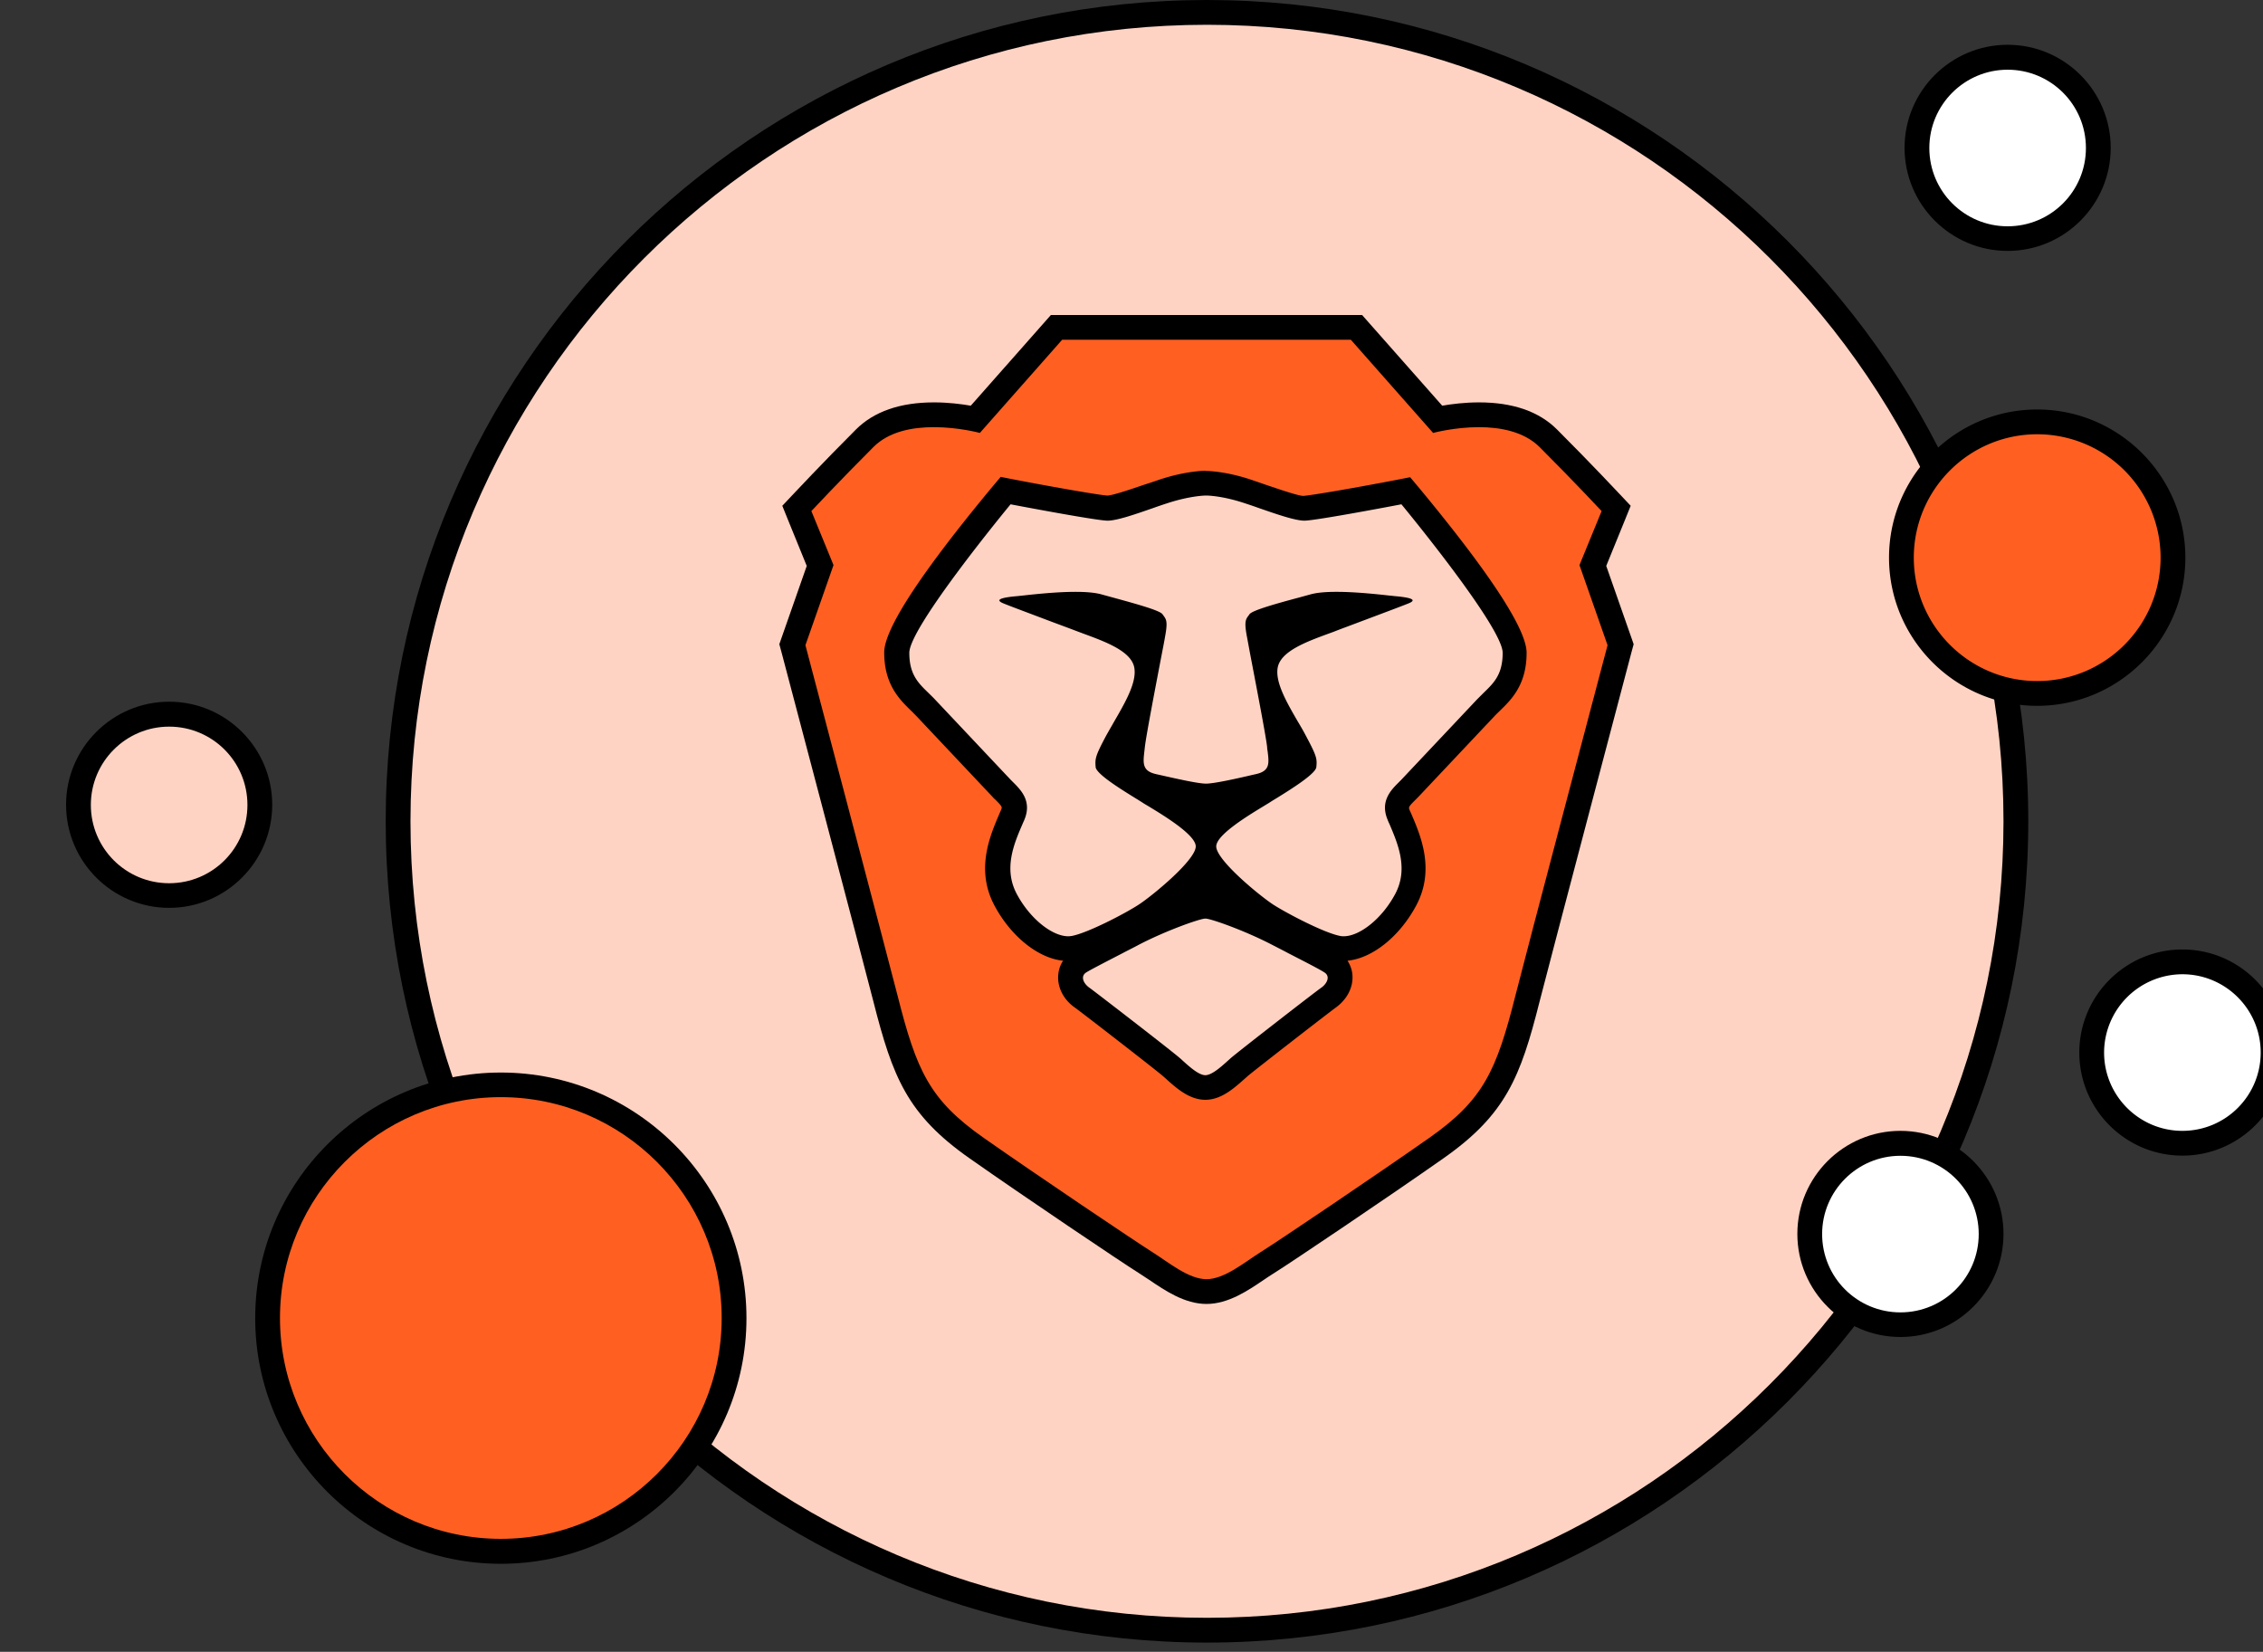 <svg xmlns="http://www.w3.org/2000/svg" width="137" height="100" fill="none"><rect width="100%" height="100%" fill="#333333" stroke="none"/><g clip-path="url(#a)"><g clip-path="url(#b)"><path fill="#FFD3C4" d="M73.07 98.69c27.045 0 48.97-21.925 48.97-48.97 0-27.045-21.925-48.97-48.97-48.97C46.025.75 24.1 22.675 24.1 49.72c0 27.045 21.925 48.97 48.97 48.97Z"/><path fill="#000" d="M73.07 99.44c-27.41 0-49.72-22.3-49.72-49.72C23.35 22.3 45.66 0 73.07 0s49.72 22.3 49.72 49.72c0 27.42-22.3 49.72-49.72 49.72Zm0-97.94c-26.59 0-48.22 21.63-48.22 48.22s21.63 48.22 48.22 48.22 48.22-21.63 48.22-48.22S99.66 1.5 73.07 1.5Z"/><path fill="#FF6022" d="M30.32 93.91c7.798 0 14.12-6.322 14.12-14.12 0-7.798-6.322-14.12-14.12-14.12-7.798 0-14.12 6.322-14.12 14.12 0 7.798 6.322 14.12 14.12 14.12Z"/><path fill="#000" d="M30.32 94.67c-8.2 0-14.87-6.67-14.87-14.87s6.67-14.87 14.87-14.87S45.19 71.6 45.19 79.8s-6.67 14.87-14.87 14.87Zm0-28.25c-7.37 0-13.37 6-13.37 13.37 0 7.37 6 13.37 13.37 13.37 7.37 0 13.37-6 13.37-13.37 0-7.37-6-13.37-13.37-13.37Z"/><path fill="#fff" d="M121.54 14.44a5.49 5.49 0 1 0 0-10.98 5.49 5.49 0 0 0 0 10.98Z"/><path fill="#000" d="M121.54 15.19c-3.44 0-6.24-2.8-6.24-6.24 0-3.44 2.8-6.24 6.24-6.24 3.44 0 6.24 2.8 6.24 6.24 0 3.44-2.8 6.24-6.24 6.24Zm0-10.97c-2.61 0-4.74 2.12-4.74 4.74s2.12 4.74 4.74 4.74 4.74-2.12 4.74-4.74-2.12-4.74-4.74-4.74Z"/><path fill="#FF6022" fill-rule="evenodd" d="M123.33 41.98c-4.53 0-8.22-3.69-8.22-8.22 0-4.53 3.69-8.22 8.22-8.22 4.53 0 8.22 3.69 8.22 8.22 0 4.53-3.69 8.22-8.22 8.22Z" clip-rule="evenodd"/><path fill="#000" d="M123.33 26.29a7.47 7.47 0 0 1 7.47 7.47c0 4.12-3.35 7.47-7.47 7.47-4.12 0-7.47-3.35-7.47-7.47 0-4.12 3.35-7.47 7.47-7.47Zm0-1.5c-4.95 0-8.97 4.03-8.97 8.97s4.03 8.97 8.97 8.97 8.97-4.03 8.97-8.97-4.03-8.97-8.97-8.97Z"/><path fill="#fff" d="M132.12 69.22a5.49 5.49 0 1 0 0-10.98 5.49 5.49 0 0 0 0 10.98Z"/><path fill="#000" d="M132.12 69.96c-3.44 0-6.24-2.8-6.24-6.24 0-3.44 2.8-6.24 6.24-6.24 3.44 0 6.24 2.8 6.24 6.24 0 3.44-2.8 6.24-6.24 6.24Zm0-10.98a4.75 4.75 0 0 0-4.74 4.74c0 2.61 2.12 4.74 4.74 4.74s4.74-2.12 4.74-4.74-2.13-4.74-4.74-4.74Z"/><path fill="#FFD3C4" d="M10.24 54.22a5.49 5.49 0 1 0 0-10.98 5.49 5.49 0 0 0 0 10.98Z"/><path fill="#000" d="M10.24 54.96C6.8 54.96 4 52.16 4 48.72c0-3.44 2.8-6.24 6.24-6.24 3.44 0 6.24 2.8 6.24 6.24 0 3.44-2.8 6.24-6.24 6.24Zm0-10.97c-2.61 0-4.74 2.12-4.74 4.74s2.12 4.74 4.74 4.74 4.74-2.12 4.74-4.74-2.12-4.74-4.74-4.74Z"/><path fill="#FF6022" fill-rule="evenodd" d="M73.04 78.2c-1.09 0-2.13-.71-3.04-1.33-.22-.15-.43-.29-.63-.42-.97-.61-6.91-4.6-10.23-6.94-3.57-2.51-4.38-4.57-5.52-9.04-.58-2.28-5.53-21.03-5.58-21.22l-.06-.22 1.68-4.8-1.41-3.46.33-.35s1.73-1.85 3.78-3.9c.94-.94 2.35-1.42 4.19-1.42 1.04 0 1.98.16 2.51.27l4.9-5.56h18.16l4.9 5.56c.53-.11 1.47-.27 2.51-.27 1.83 0 3.24.48 4.19 1.42 2.05 2.05 3.76 3.88 3.78 3.9l.33.35-1.41 3.46 1.68 4.8-.06.22c-.05.19-5 18.94-5.58 21.22-1.13 4.46-1.95 6.53-5.52 9.04-3.32 2.33-9.26 6.33-10.23 6.94-.2.12-.41.27-.63.42-.92.62-1.95 1.33-3.04 1.33Z" clip-rule="evenodd"/><path fill="#000" d="m81.78 20.57 4.98 5.64s1.28-.35 2.78-.35c1.27 0 2.71.26 3.66 1.2 2.06 2.06 3.76 3.88 3.76 3.88l-1.34 3.27 1.7 4.85s-5 18.91-5.58 21.22c-1.15 4.55-1.94 6.31-5.22 8.61s-9.23 6.31-10.2 6.91c-.97.61-2.19 1.64-3.28 1.64-1.09 0-2.31-1.03-3.28-1.64-.97-.61-6.92-4.61-10.2-6.91-3.28-2.3-4.07-4.06-5.22-8.61-.59-2.31-5.58-21.22-5.58-21.22l1.7-4.85-1.34-3.27s1.7-1.82 3.76-3.88c.95-.95 2.38-1.2 3.66-1.2 1.5 0 2.78.35 2.78.35l4.98-5.64h17.48Zm.68-1.5H63.62l-.45.51-4.4 4.98c-.58-.1-1.37-.2-2.23-.2-2.04 0-3.63.55-4.72 1.64-2.06 2.06-3.78 3.9-3.8 3.92l-.66.7.36.89 1.12 2.75-1.51 4.31-.15.43.12.44c.05.19 5 18.93 5.58 21.21 1.16 4.56 2.05 6.83 5.81 9.47 3.33 2.34 9.29 6.35 10.27 6.96.19.12.4.26.61.4.96.65 2.15 1.46 3.47 1.46 1.32 0 2.51-.81 3.47-1.46.21-.14.41-.28.61-.4.98-.61 6.94-4.62 10.27-6.96 3.76-2.64 4.66-4.91 5.81-9.47.58-2.28 5.53-21.02 5.58-21.21l.12-.44-.15-.43-1.51-4.31 1.12-2.75.36-.89-.66-.7s-1.74-1.86-3.8-3.92c-1.09-1.09-2.68-1.64-4.72-1.64-.86 0-1.65.1-2.23.2l-4.4-4.98-.45-.51Z"/><path fill="#000" d="M79.49 35.09H66.4v21.56h13.09V35.09Z"/><path fill="#FFD3C4" fill-rule="evenodd" d="M73.04 65.83c-.68 0-1.32-.57-1.88-1.08l-.18-.16c-.4-.35-5.02-3.93-5.38-4.19-.46-.32-.72-.79-.71-1.25.01-.38.21-.72.55-.93.31-.19 1.01-.56 2.22-1.18l1.04-.54c1.41-.73 3.74-1.65 4.35-1.65.61 0 2.94.92 4.34 1.65l1.04.54c1.16.6 1.9.98 2.22 1.18.34.21.54.55.55.93.01.46-.25.93-.71 1.25-.36.26-4.98 3.84-5.38 4.19l-.18.16c-.56.51-1.2 1.08-1.88 1.08h-.01Zm8.31-8.4c-.12 0-.24-.01-.35-.03-1.14-.21-3.54-1.5-4.31-2-.03-.02-2.95-2.05-3.65-3.57-.7 1.52-3.62 3.55-3.65 3.57-.77.5-3.18 1.79-4.31 2-.11.02-.23.03-.35.03-1.29 0-2.84-1.21-3.78-2.95-.99-1.85-.24-3.62.32-4.91l.1-.23c.25-.6.03-.91-.5-1.45l-.17-.17-4.6-4.88c-.13-.13-.25-.26-.37-.38-.65-.63-1.38-1.34-1.38-2.96 0-1.62 4.41-7.18 6.31-9.47l.28-.34.44.08c2.51.48 5.34.97 5.73.97.43 0 1.53-.38 2.51-.71l.86-.29c1.49-.5 2.52-.51 2.56-.51.05 0 1.07 0 2.57.51l.86.29c.98.34 2.08.71 2.51.71.39 0 3.22-.5 5.73-.97l.44-.08.28.34c1.9 2.29 6.31 7.79 6.31 9.47 0 1.68-.73 2.34-1.38 2.96-.12.12-.25.24-.38.38l-4.6 4.88-.17.17c-.53.53-.75.85-.5 1.45l.1.22c.55 1.29 1.31 3.06.32 4.91-.93 1.73-2.49 2.95-3.78 2.95v.01Zm-14.23-11.2c.32.36 1.6 1.16 2.04 1.43.24.15.39.24.48.3.07.05.21.13.38.23 1.62.99 2.65 1.73 3.02 2.45.37-.73 1.4-1.46 3.02-2.45.17-.1.31-.19.38-.24.09-.06.24-.16.43-.27.48-.3 1.76-1.1 2.08-1.46 0-.24-.06-.42-.57-1.38-.13-.25-.28-.51-.44-.78-.35-.6-.71-1.23-.98-1.84.26 1.38.46 2.51.5 2.91l.03.25c.09.7.23 1.87-1.26 2.21l-.21.05c-1.31.3-2.44.55-2.99.55-.55 0-1.65-.25-2.95-.54l-.24-.06c-1.49-.34-1.35-1.51-1.27-2.21l.03-.25c.04-.4.24-1.52.5-2.9-.26.6-.61 1.21-.94 1.78-.18.3-.34.58-.47.83-.51.96-.58 1.14-.57 1.38v.01Zm9.06-8.5s-.04.16.05.63c0 0 .34 1.78.38 1.98v-.06c.26-1.42 2.01-2.06 3.56-2.63 0 0 2.36-.88 2.62-.98-.61-.05-1.27-.09-1.87-.09-.75 0-1.16.07-1.36.12l-.74.2c-.8.22-2.22.6-2.62.8 0 .01-.02.02-.02.03Zm-10.29-.09c1.55.57 3.3 1.21 3.56 2.63v.06c.04-.2.38-1.98.38-1.98.09-.47.07-.6.07-.62-.01-.01-.02-.03-.03-.04-.39-.2-1.83-.59-2.62-.8l-.74-.2c-.2-.06-.61-.12-1.36-.12-.6 0-1.26.04-1.87.09l2.62.98h-.01Z" clip-rule="evenodd"/><path fill="#000" d="M73.04 30s.93 0 2.33.47c.28.09.57.19.85.29 1.12.39 2.2.76 2.75.76.7 0 5.87-.99 5.87-.99s6.13 7.41 6.13 8.99c0 1.31-.53 1.82-1.15 2.42l-.4.4-4.6 4.88-.15.15c-.46.46-1.14 1.14-.66 2.27.03.08.06.15.1.23.52 1.22 1.17 2.73.35 4.26-.81 1.51-2.16 2.55-3.11 2.55-.07 0-.15 0-.22-.02-.96-.18-3.21-1.36-4.04-1.89-.83-.54-3.46-2.7-3.46-3.53 0-.69 1.89-1.84 2.81-2.4.18-.11.33-.2.41-.25.09-.06.25-.16.45-.28.84-.52 2.35-1.46 2.39-1.87.05-.51.03-.66-.65-1.93-.14-.27-.31-.56-.49-.86-.64-1.11-1.36-2.34-1.2-3.23.18-1 1.75-1.57 3.08-2.06.17-.06.33-.12.48-.18.39-.15.88-.33 1.38-.52 1.33-.5 2.8-1.05 3.05-1.16.34-.16.25-.3-.77-.4-.13-.01-.3-.03-.5-.05-.81-.09-2.07-.22-3.16-.22-.61 0-1.16.04-1.56.15-.22.06-.47.13-.73.2-1.27.34-2.83.77-2.98 1.01-.03.04-.05.08-.08.11-.14.2-.24.34-.08 1.2.05.26.14.76.26 1.39.35 1.83.9 4.69.97 5.33 0 .09.02.18.03.26.09.72.15 1.19-.69 1.38-.07.02-.14.03-.22.05-.94.22-2.32.53-2.82.53s-1.88-.32-2.82-.53c-.08-.02-.15-.03-.22-.05-.83-.19-.77-.67-.69-1.38l.03-.26c.07-.64.62-3.51.97-5.34.12-.62.22-1.13.26-1.38.16-.86.06-1-.08-1.2a2.78 2.78 0 0 0-.08-.11c-.15-.24-1.71-.66-2.98-1.01-.26-.07-.51-.14-.73-.2-.4-.11-.96-.15-1.56-.15-1.09 0-2.35.13-3.16.22-.19.02-.36.04-.5.05-1.02.1-1.11.24-.77.4.24.11 1.72.66 3.04 1.16.51.19 1 .37 1.39.52l.48.18c1.33.49 2.9 1.06 3.08 2.06.16.89-.56 2.12-1.2 3.23-.17.3-.34.59-.49.86-.68 1.27-.69 1.42-.65 1.93.04.42 1.55 1.35 2.39 1.87.2.12.35.22.45.28.08.06.23.14.41.25.92.56 2.81 1.71 2.81 2.4 0 .83-2.63 2.99-3.46 3.53-.83.54-3.08 1.71-4.04 1.89-.07.01-.14.02-.22.02-.96 0-2.3-1.04-3.11-2.55-.82-1.53-.18-3.04.35-4.26.03-.08.07-.15.1-.23.48-1.13-.2-1.81-.66-2.27l-.15-.15-4.6-4.88c-.13-.14-.27-.27-.4-.4-.62-.6-1.15-1.12-1.15-2.42 0-1.58 6.13-8.99 6.13-8.99s5.18.99 5.87.99c.56 0 1.63-.37 2.75-.76.28-.1.57-.2.85-.29 1.4-.46 2.33-.47 2.33-.47m0 25.61c.32 0 2.36.72 4 1.57.37.19.72.37 1.04.54 1.09.56 1.87.96 2.16 1.15.38.24.15.69-.2.93-.35.24-4.99 3.84-5.45 4.24-.06.05-.12.11-.18.16-.43.39-.99.89-1.38.89-.39 0-.95-.5-1.38-.89-.06-.06-.12-.11-.18-.16-.45-.4-5.1-3.99-5.45-4.24-.35-.24-.58-.69-.2-.93.29-.18 1.07-.58 2.17-1.15.32-.17.67-.34 1.04-.54 1.64-.85 3.68-1.57 4-1.57m0-27.11c-.12 0-1.22.02-2.79.54-.29.1-.58.2-.87.29-.77.26-1.92.66-2.27.67-.44-.02-3.25-.51-5.59-.96l-.87-.17-.57.68c-4.3 5.19-6.48 8.54-6.48 9.95 0 1.94.93 2.84 1.6 3.5.12.11.23.23.35.35l4.6 4.88c.05.06.11.12.18.18.43.43.42.45.34.63l-.09.21c-.59 1.37-1.46 3.41-.3 5.58 1.01 1.88 2.65 3.18 4.15 3.33-.19.28-.29.61-.3.97-.02.71.36 1.42 1.03 1.88.43.31 4.94 3.8 5.32 4.14l.17.15c.63.57 1.42 1.28 2.39 1.28.97 0 1.75-.71 2.39-1.28l.17-.15c.38-.33 4.89-3.83 5.32-4.14.66-.47 1.05-1.17 1.03-1.88 0-.35-.12-.68-.3-.97 1.5-.15 3.14-1.45 4.15-3.33 1.16-2.16.29-4.21-.29-5.56l-.1-.22c-.07-.18-.08-.2.34-.62l.18-.18 4.6-4.88c.12-.13.24-.24.35-.35.68-.66 1.61-1.56 1.61-3.5 0-1.41-2.18-4.76-6.48-9.95l-.57-.68-.87.17c-2.34.45-5.15.94-5.61.96-.32-.01-1.48-.41-2.25-.67l-.87-.3c-1.58-.53-2.67-.54-2.79-.54l-.01-.01Zm3.93 9.71c.13-.04.28-.09.44-.14-.14.09-.28.19-.41.3-.01-.05-.02-.1-.03-.14v-.02Zm-7.89.16c-.13-.1-.27-.2-.41-.3.16.05.31.09.44.14v.02c0 .04-.02.09-.03.14Zm3.96 10.57c.17 0 .38-.02.63-.05-.24.18-.45.36-.63.54-.18-.18-.39-.36-.63-.54.25.03.46.05.63.05Zm-1.13 5.41c.4-.37.8-.77 1.13-1.18.34.41.73.82 1.13 1.18-.47-.15-.88-.25-1.13-.25-.25 0-.66.1-1.13.25Z"/><path fill="#fff" d="M115.05 80.19a5.49 5.49 0 1 0 0-10.98 5.49 5.49 0 0 0 0 10.98Z"/><path fill="#000" d="M115.05 80.94c-3.44 0-6.24-2.8-6.24-6.24 0-3.44 2.8-6.24 6.24-6.24 3.44 0 6.24 2.8 6.24 6.24 0 3.44-2.8 6.24-6.24 6.24Zm0-10.97c-2.61 0-4.74 2.12-4.74 4.74s2.12 4.74 4.74 4.74 4.74-2.12 4.74-4.74-2.12-4.74-4.74-4.74Z"/></g></g><defs><clipPath id="a"><path fill="#fff" d="M0 0h137v100H0z"/></clipPath><clipPath id="b"><path fill="#fff" d="M4 0h134.36v99.44H4z"/></clipPath></defs></svg>